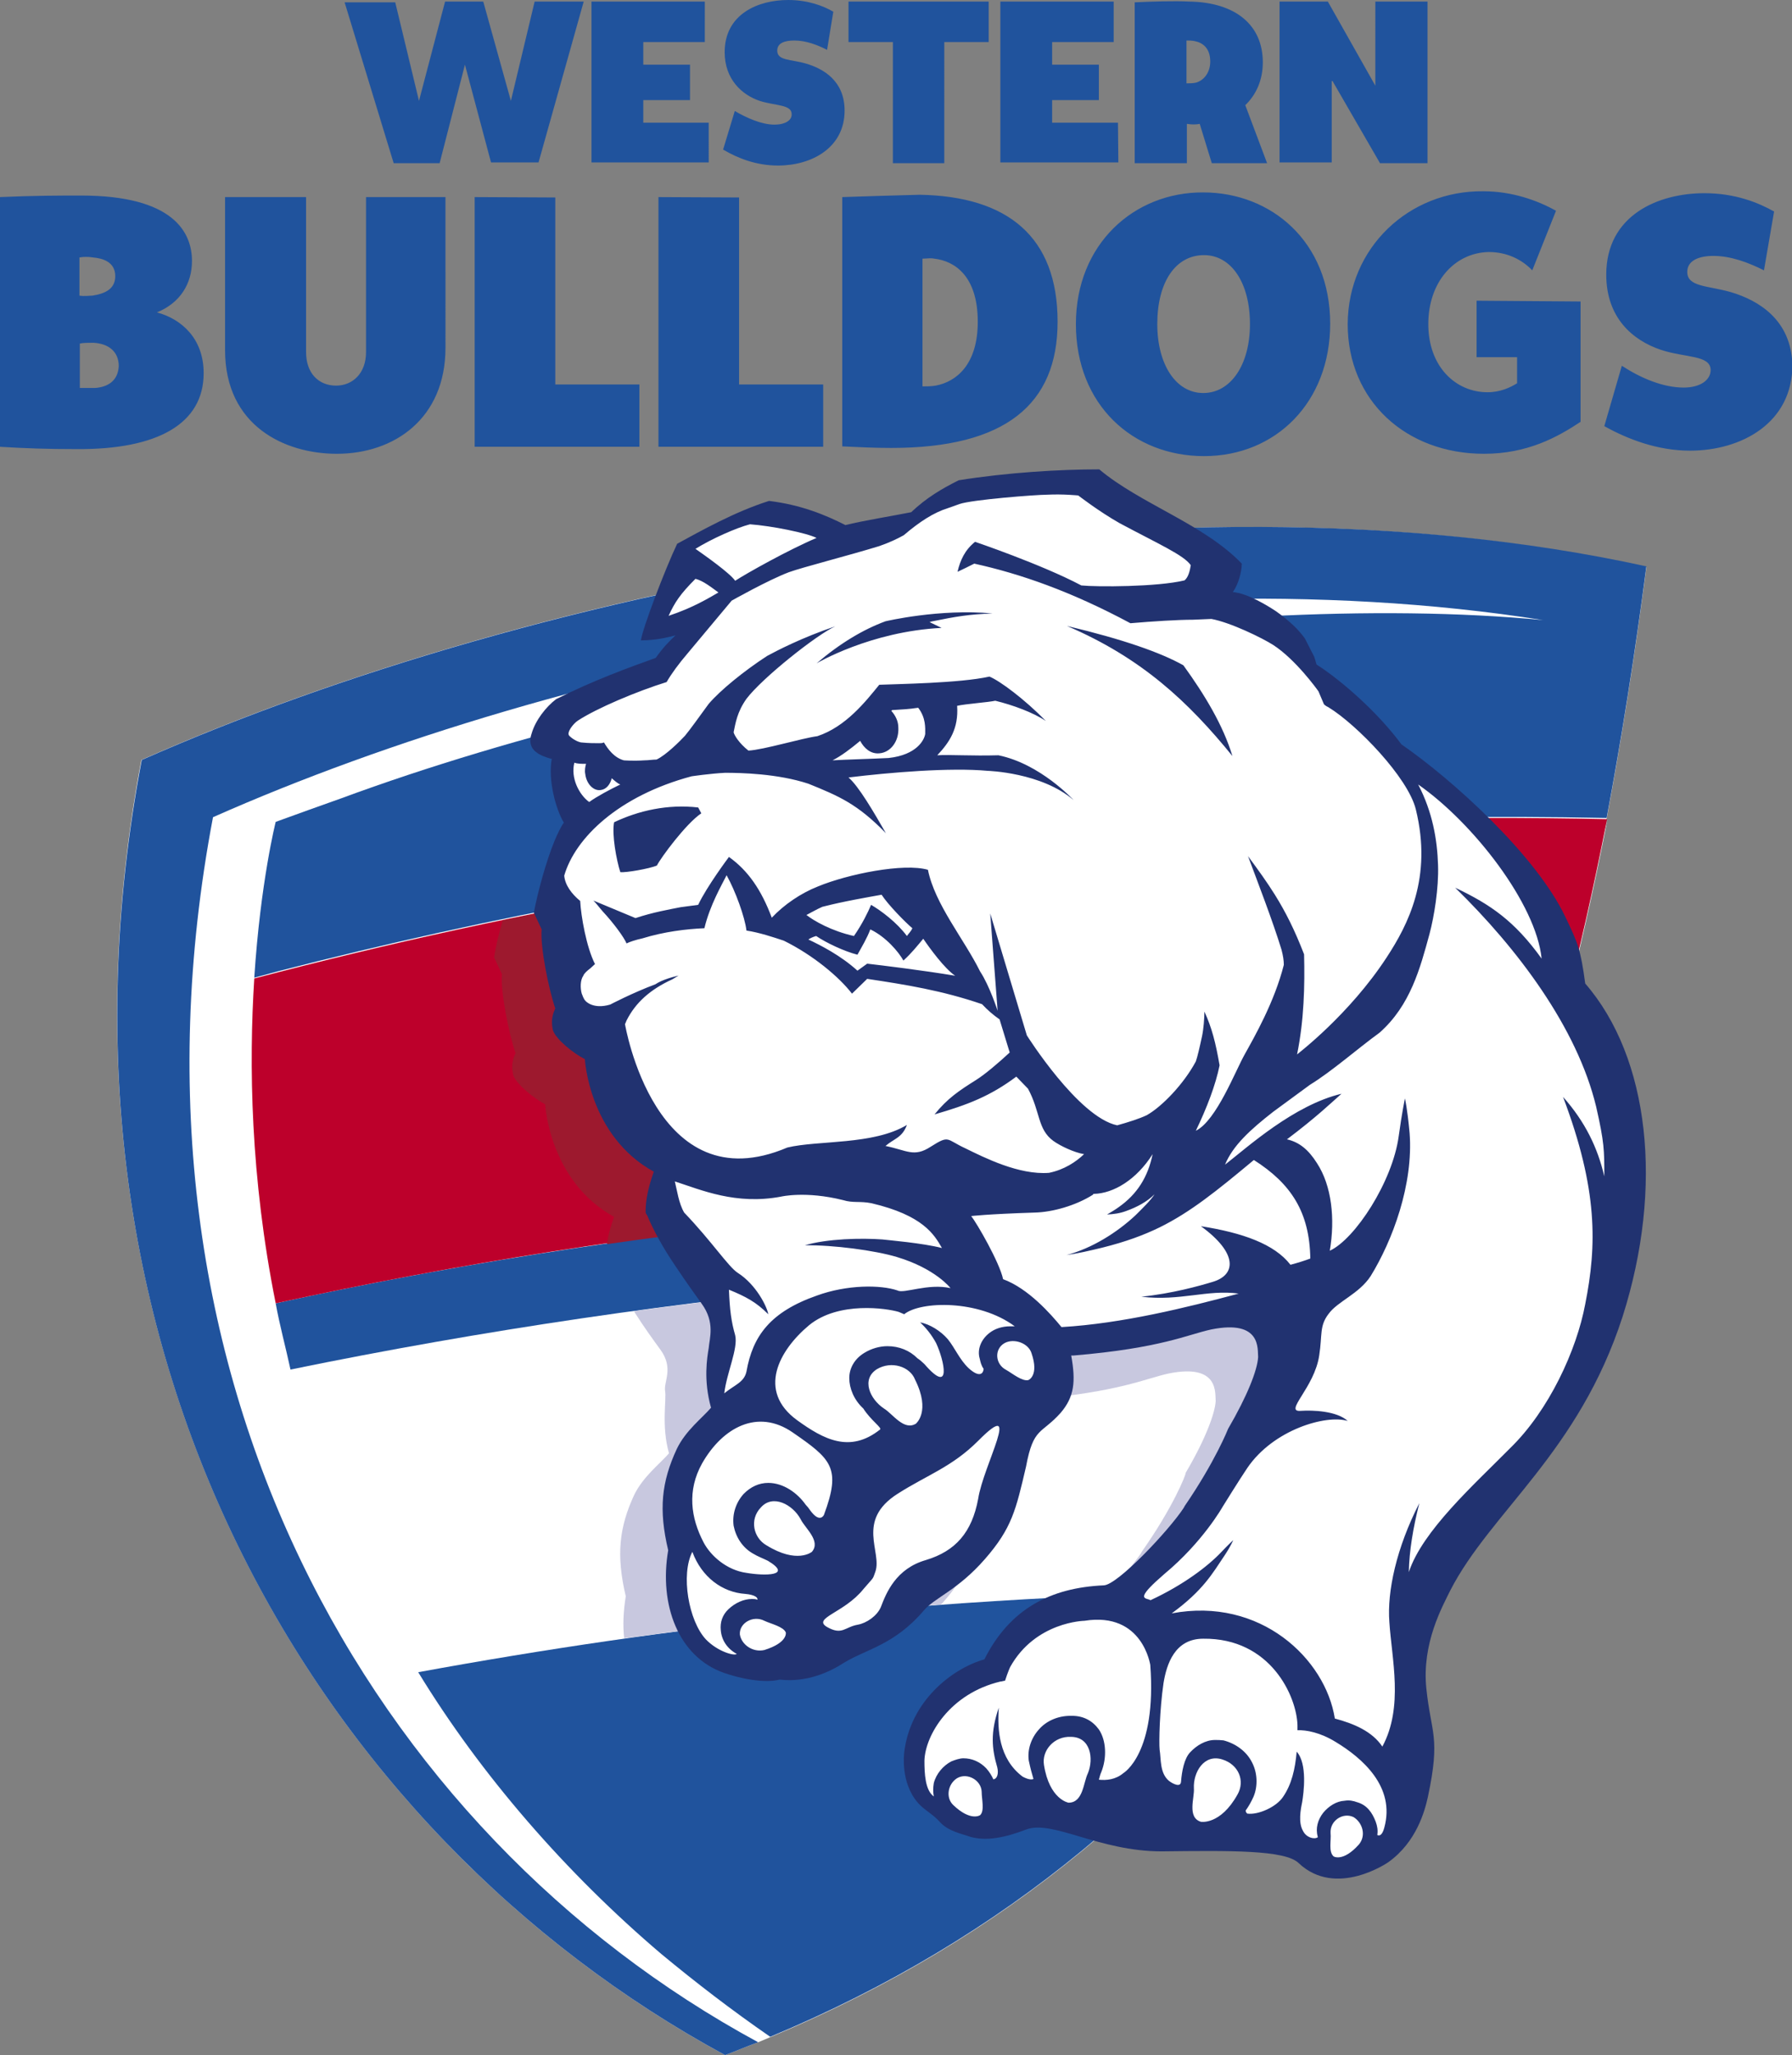 <?xml version="1.0" encoding="utf-8"?>
<!-- Generator: Adobe Illustrator 22.0.1, SVG Export Plug-In . SVG Version: 6.00 Build 0)  -->
<svg version="1.1" id="Layer_1" xmlns="http://www.w3.org/2000/svg" xmlns:xlink="http://www.w3.org/1999/xlink" x="0px" y="0px"
	 viewBox="0 0 460.2 527.6" style="enable-background:new 0 0 460.2 527.6;" xml:space="preserve">
<rect x="0" y="0" width="460.2" height="527.6" fill="#808080" stroke="none"/>
<style type="text/css">
	.st0{fill:#FFFFFF;}
	.st1{fill:#20539D;}
	.st2{fill:#BD002B;}
	.st3{fill:#C8C8DF;}
	.st4{fill:#9D192E;}
	.st5{fill:#213270;}
</style>
<title>569059CC-CC7C-495E-9BDF-4FBBB4B32FC6</title>
<g>
	<g>
		<path class="st0" d="M381.1,324.5c2.2-5.8,4.3-11.7,6.3-17.7 M412.6,210.2c3.9-20.9,7.3-42.3,10.2-64.6
			c-125.3-27.8-285.2,4.7-386.5,49.5C7.7,346.7,81.2,470.7,186.2,527.6c3-1.1,5.7-2.3,8.5-3.3l3.1-1.3
			c60.6-25.3,106.2-64.1,140.2-114.3"/>
		<path class="st0" d="M387.6,307c10.2-30,18.5-62.2,25.2-96.6"/>
		<path class="st0" d="M338.3,408.5c16.9-25.1,31.1-53.1,42.9-83.8"/>
	</g>
	<path class="st1" d="M444.5,75c-5.9-1.7-11.2-1.3-11.2-5.2c0-2.8,2.8-4.1,6.7-4.1c4.5,0,9,1.7,13,3.7l2.6-15.1
		c-4.1-2.3-10-4.7-17.9-4.7c-11.8,0-25.2,5.6-25.2,20.9c0,11.2,6.9,16.9,14,19.3c6.3,2.1,12.8,1.3,12.8,5.2c0,2.6-2.7,4.5-6.9,4.5
		c-5.3,0-11-2.4-15.9-5.6l-4.5,15.5c5.9,3.3,13.6,6.3,22,6.3c13.2,0,26.3-7.1,26.3-22C460,82.1,451.6,77.1,444.5,75z M304.8,31.8
		c1.2,0.2,2.4,0.2,3.3,0l3.1,10.1h14.2L319.8,27c2.7-2.6,4.5-6.3,4.5-11c0-9.5-6.9-15.4-18.9-15.6c-3.8-0.2-10,0-14,0.2v41.3h13.4
		L304.8,31.8L304.8,31.8z M304.8,10.4c0.6,0,1.4,0,2.2,0.2c1.8,0.4,3.8,1.7,3.8,5.2c0,2.8-1.6,4.8-3.6,5.4c-0.8,0.2-1.8,0.2-2.5,0.2
		v-11L304.8,10.4L304.8,10.4z M287.1,31.5h-16.9v-5.8h12v-9.1h-12v-5.8H286V0.4h-29.1v41.3h30.3L287.1,31.5L287.1,31.5z M36.4,195.1
		C7.6,346.7,81.2,470.7,186.2,527.6c3-1.1,5.7-2.3,8.5-3.3c-99.3-53.8-167.2-171.1-140-314.5c89.5-39.7,227.2-68.7,341.6-50.6
		C311.1,151,176.8,172,87.5,205c-5.3,1.9-11,3.9-16.7,6c0,0-3.9,15.4-5.5,40l6.3-1.7c109-28.1,223.8-41.7,341-39.3
		c3.9-20.9,7.3-42.3,10.2-64.6C297.4,117.9,137.5,150.4,36.4,195.1L36.4,195.1z M346.1,83.2c0,19.7,15,33.3,35,33.3
		c11.2,0,18.9-4.3,24.8-8.2V77.4l-26.7-0.2v14.5h10.4v6.7c-1.8,1.1-4.3,2.3-7.6,2.3c-8.1,0-15.2-6.5-15.2-17.5
		c0-10.8,6.7-18.3,15.5-18.5c4.7,0,8.5,1.9,11.2,4.7l6.1-15.3c-4.7-2.6-11.2-5-18.7-5C361.9,48.9,346.2,63.5,346.1,83.2L346.1,83.2z
		 M216.3,50.6v64c4.5,0.2,8.1,0.4,12.6,0.4c29.3,0,42.7-11.2,42.7-32.4c0-21.8-12.8-32.2-35.4-32.6C228.5,50.2,222,50.4,216.3,50.6
		L216.3,50.6z M237,66.4c1,0,2-0.2,2.9,0c5.3,0.6,11.2,4.5,11.2,16.2c0,11-5.5,15.4-10.8,16.4c-1.2,0.2-2.4,0.2-3.4,0.2V66.4z
		 M52.3,95.8c0-8.9-5.7-13.9-12-15.6c5.9-2.4,9-7.3,9-13.2c0-7.3-4.7-16.8-28.5-16.8c-5.3,0-11.8,0-20.9,0.4v64.1
		c6.7,0.4,12,0.6,20,0.6C40.3,115.4,52.3,108.9,52.3,95.8L52.3,95.8z M20.4,66.1c1-0.2,2.4-0.2,3.5,0c2.4,0.2,5.7,1.1,5.7,4.8
		c0,3.2-2.5,4.5-5.9,5c-0.8,0-1.9,0.2-3.3,0L20.4,66.1L20.4,66.1z M24.4,99.6h-3.9V88.2c0.8-0.2,2.2-0.2,3.5-0.2
		c3.8,0.2,6.5,2.2,6.5,6C30.3,97.9,27.5,99.4,24.4,99.6L24.4,99.6z M276.3,83.2c0,20.8,14.7,33.9,32.9,33.9
		c18.5,0,32.4-13.9,32.4-34c0-21.1-15.2-33.7-32.6-33.7C291.3,49.3,276.3,62.6,276.3,83.2L276.3,83.2z M321,83.2
		c0,10.4-4.9,17.7-12,17.7c-7,0-11.8-7.3-11.8-17.7c0-10.8,4.7-17.7,12-17.7C316.2,65.5,321,72.6,321,83.2z M342.2,20.8l12.2,21.1
		h12.2V0.4h-13.4V22L341,0.4h-12.4v41.3H342V20.8H342.2L342.2,20.8z M86.5,116.5c14.8,0,27.9-9.1,27.9-27.2V50.6H94v39.8
		c0,5.4-3.4,8.6-7.7,8.6c-4.5,0-7.7-3.2-7.7-8.6V50.6H57.8v39.3C57.8,109.3,73.1,116.5,86.5,116.5L86.5,116.5z M70.8,334.6
		c1,5.6,2.6,11.4,3.8,17c98.1-20.1,203.6-30.2,306.6-27c2.2-5.8,4.4-11.7,6.3-17.7C281.6,302.9,171.3,312.6,70.8,334.6z M112.9,41.9
		l6.5-25.3l6.7,25.1h12.2l11.6-41.3h-12.6l-6.1,25.5l-7.1-25.5h-9.8l-6.7,25.5l-6.1-25.3h-13l12.6,41.3H112.9z M229.3,41.9h13.2
		V10.8h11.4V0.4h-36v10.4h11.4L229.3,41.9L229.3,41.9z M107.4,429.3c16.1,26.4,38,51.6,62.5,72.4c8.7,7.2,17.9,14.3,27.9,21.2
		c60.6-25.3,106.2-64.1,140.2-114.3c-44.1-0.2-88.3,2.1-132.2,6.5C172.7,418.5,139.6,423.4,107.4,429.3L107.4,429.3z M198.9,32
		c-3.3,0-7.1-1.7-10.2-3.5l-3,9.9c3.9,2.3,8.6,4.1,14.1,4.1c8.7,0,17.1-4.6,17.1-14.1c0-7.7-5.5-10.8-10-12.1
		c-3.8-1.1-7.3-0.7-7.3-3.3c0-1.9,1.8-2.6,4.4-2.6c2.9,0,5.9,1.1,8.4,2.4L214,3c-2.6-1.5-6.5-3-11.6-3c-7.7,0-16.3,3.6-16.3,13.4
		c0,7,4.5,11,9,12.5c4.1,1.3,8.2,0.9,8.2,3.4C203.4,30.9,201.6,32,198.9,32L198.9,32z M121.9,50.6v64.1h42.3v-16h-21.6v-48
		L121.9,50.6L121.9,50.6z M169.1,50.6v64.1h42.3v-16h-21.6v-48L169.1,50.6L169.1,50.6z M182.1,31.5h-16.9v-5.8h12v-9.1h-12v-5.8
		h15.8V0.4h-29.1v41.3h30.1V31.5L182.1,31.5L182.1,31.5z"/>
	<path class="st2" d="M170.7,228.3c-35.6,6.1-70.8,13.8-105.4,22.9c-1.4,22-1,51,5.5,83.4c46.8-10.2,94.4-17.7,143-22.5
		c57.4-5.6,115.5-7.5,173.7-5.2c10.2-30,18.5-62.2,25.2-96.6C330.4,208.5,249.4,214.8,170.7,228.3L170.7,228.3z"/>
	<path class="st3" d="M293.2,398.4c0,0.2-0.2,0.2-0.2,0.4c-1.8,2.6-5.3,6.9-9.1,10.8c18.1-0.7,36-0.9,54.3-0.9
		c17.1-25.1,31.3-53.2,43-84c-73.7-2.2-146.7,2.1-218.3,11.9v0.2c2.6,4.1,5.1,7.5,6.7,9.7c3.5,4.8,0.8,8.2,1.2,10.6
		c0.4,2.2-1,8.9,1,16c-2.2,2.6-6.5,5.8-8.9,10.6c-3.9,8.4-4.7,15.5-2.2,26.1c-0.6,3.8-0.8,7.5-0.4,10.8c27-3.7,54.1-6.7,81.4-8.7
		c0,0,0-0.2,0.2-0.2c7.1-8,7.9-12.7,10.6-23.9c2-10.2,3.9-8.2,8.9-13.8c3.6-4.1,3.9-8,2.8-14.7h0.6c22.6-1.9,29.3-5.4,35.4-6.7
		c13-2.6,11.8,5.2,12,7.1c-0.2,3.3-2.8,10.1-7.7,18.4C304.6,378.5,301.3,386.9,293.2,398.4L293.2,398.4z"/>
	<path class="st4" d="M397.1,271.1c-1.2-8.9-2.8-17.3-5.9-23.8c-5.9-12.3-20.2-26.8-32.4-36.9c-78.3,1.7-155.2,10.4-229.7,25.9
		c-1,3.4-1.8,6.7-2.2,9.5c0.4,0.9,1.2,2.6,2,4.3c-0.4,4.5,1.8,15.3,3.5,20.3c-1,2-1,3.7-0.6,5.6c0.8,2.4,5.5,6.1,8.2,7.5
		c0,0,1,19.7,17.7,28.9c-1,2.8-1.6,5-1.8,7c75.9-10.9,153.8-15.2,231.9-12.3c3.8-11.2,7.3-22.5,10.6-34.3
		C397.9,272.2,397.5,271.6,397.1,271.1L397.1,271.1z"/>
	<g>
		<path class="st5" d="M217.1,134.8c-5.1-2.6-11.4-5.2-19.6-6.2c-8.9,2.8-17.7,7.8-23.6,11c-3.1,6.5-9,22-9.3,24.8
			c2,0,4.9-0.2,8.9-1.3c-1.6,1.5-3.2,3.1-5.1,5.8c-6.7,2.4-16.1,5.8-25.6,10.6c-2.6,2-5.3,5.4-6.3,8.9c-0.6,1.7-0.4,3.5,1.2,4.7
			c1,0.8,2.4,1.3,3.8,1.7h0.2c-1,5.4,1,12.9,3.1,16.4c-0.8,1.1-1.6,2.8-2.4,4.7c-2.2,5.4-4.3,13.1-5.3,18.4l2,4.3
			c-0.4,4.5,1.8,15.3,3.5,20.3c-1,2.1-1,3.8-0.6,5.6c0.8,2.4,5.5,6.1,8.2,7.4c0,0,1,19.7,17.7,28.9c-1.6,4.6-2.1,7.5-2.1,10.4
			c0,0.2,0.2,0.6,0.4,0.8c1.6,3.9,4.3,8.7,7.1,12.8c2.6,3.9,5.3,7.7,6.9,9.9c3.5,4.8,2,8.9,1.8,11.4c-0.4,2.4-1.4,8.2,0.6,15.3
			c-2.2,2.6-6.5,5.8-8.8,10.6c-3.9,8.4-4.7,15.5-2.2,26c-2.4,14,2.6,27.4,14.4,31.5c6.5,2.2,11.6,2.4,14.2,1.7
			c6.9,0.8,12.8-1.9,16.5-4.3c5.7-3.5,13-4.6,20.5-13.4c2.9-3.4,8.7-5.2,15.7-13.2c7-8,8-12.7,10.6-23.8c1.9-10.2,3.9-8.2,8.9-13.8
			c3.5-4.1,3.9-8,2.7-14.7h0.6c22.6-1.9,29.3-5.4,35.4-6.7c13-2.6,11.8,5.2,12,7.1c-0.2,3.4-2.8,10-7.7,18.4c0,0-3.3,8.4-11.2,19.9
			c0,0.2-0.2,0.2-0.2,0.4c-3.8,5.8-16.9,19.7-20.5,19.9c-13.8,0.6-24.2,6.1-30.7,19c-8.4,2.4-19.1,10.8-20.6,24
			c0,0.2-1,7.6,3.5,12.8c1.4,1.7,4.1,3.1,5.7,5c2.2,2.4,5.7,3,7.9,3.8c4.1,1.1,8.7,0.2,14.2-1.9c6.7-2.6,18.7,5.6,34.8,5.6
			c17.5-0.2,31.7-0.4,35.2,3c9.6,9.1,23-0.2,23-0.2c7.3-5.2,9.4-13.2,10.2-16.8c3.3-15.5,0.8-16.2-0.4-27.8
			c-1.2-11.6,4.1-21,6.1-25.1c10.4-20.3,33-35.4,44.3-70.4c10.6-33.3,6.9-66.5-9.6-85.5c-1.2-8.9-1.9-10.4-5.1-17.1
			c-7.5-15.8-28.9-35.2-42.1-44.3c-5.9-8-15.1-16.2-21.8-20.5c-0.2-0.8-0.4-1.3-0.6-2l-2.4-4.7c-1.6-2.2-3.7-4.3-7.3-6.9
			c-2.4-1.6-7.5-4.7-11.2-5c1.4-1.9,2.3-5.2,2.3-7.3c-9.8-10.2-26-15.3-36.6-24.2c-10.2,0-23.6,0.8-36.1,2.8
			c-4.4,2.2-8.3,4.5-12.2,8.2C229.5,132.4,221.5,133.7,217.1,134.8L217.1,134.8z"/>
		<path class="st0" d="M188.8,149.1c2.9-1.9,13.8-8,20.9-11c-2.6-1.3-11.6-3.1-17.1-3.5c-3.5,0.9-9.8,3.7-14,6.3
			C181.3,142.8,187.4,147.1,188.8,149.1L188.8,149.1z M226.6,318.2c1.6,0.2,10.2,0.9,15.3,2.2c-2-3.5-4.9-8.4-18.1-11.5
			c-3-0.6-4.7,0-7.3-0.8c-9.6-2.4-15.9-0.9-15.9-0.9c-11.6,2.2-20.5-1.7-27.3-3.9c0.6,2.4,1,5.6,2.4,8c7.1,7.4,11.4,14,13.8,15.5
			c4.7,3,7.5,8.7,7.8,10.6c-3.1-3.1-5.7-4.5-10.1-6.3c0.2,5.2,0.6,8.2,1.6,11.7c0.8,3.4-2.2,9.7-2.8,14.9c2.7-2.2,5.1-2.8,5.7-5.6
			c1.6-9.1,6.1-15.3,18.1-19.5c7.7-2.8,16.3-2.8,20.7-1.3c1.6,0.9,7.8-1.9,13.6-0.6c0,0-3.8-5-13.8-8c-5.7-1.7-16.3-3.1-23.6-3
			C212.4,318,221.2,317.8,226.6,318.2L226.6,318.2z M208.5,398.4c2.4-2.8-1.8-6.1-2.9-8.4c-2-3.7-7.1-6.5-10.2-3
			c-3,3.1-1.9,7.8,1.4,9.7C204.7,401.6,208.5,398.4,208.5,398.4L208.5,398.4z M196.3,423.6c6.1-1.9,5.5-4.5,5.5-4.5
			c-0.6-1.5-3.8-2.2-5.5-3c-2.9-1.5-6.5,0.6-6.3,3.5C190.4,422.2,193.3,424.3,196.3,423.6L196.3,423.6z M178.6,148.6
			c-3.9,3.9-5.3,6-6.9,9.5c6.3-2.1,10.2-4.5,12.8-6C182.7,150.8,180.6,149.1,178.6,148.6L178.6,148.6z M211.6,388.9
			c4.5-12.1,1.9-14.3-8.1-21.2c-8.9-6.1-17.9-1.3-23.2,8c-3.9,7-2.9,14,0.4,20.3c1.8,3.4,5.9,7.1,11,7.8c4.7,0.8,12,0.8,5.5-3.1
			c-1.2-0.6-2.6-1.1-3.9-1.9c-2.6-1.5-4.3-4.1-4.9-7.1c-0.4-3,0.6-6,2.6-8.2c1.8-1.8,3.9-2.8,6.3-2.8c3.9,0,7.5,2.6,9.6,5.6
			c0.4,0.4,0.8,0.9,1.2,1.5C210.6,391.2,211.6,388.9,211.6,388.9L211.6,388.9z M225.8,193.4c-2.2,0.2-3.9-1.3-4.9-3.2
			c-2.4,2-4.9,3.9-7.1,5c3.3-0.2,10.6-0.4,14.4-0.6c7.3-0.8,9.2-4.7,9.4-6.2c0-1.5,0.2-4.1-1.8-6.7c-2.7,0.4-3.7,0.4-6.7,0.6
			l-0.2,0.2c1,1.1,1.8,2.6,1.8,4.3C230.9,190.3,228.7,193.2,225.8,193.4z M147.5,195.8c-1,3.9,1.2,8.2,3.8,10.1
			c2.1-1.5,5.5-3.3,8-4.5c-0.6-0.2-1.4-0.9-2.2-1.6c-0.4,1.6-1.4,2.8-2.7,3c-1.9,0.4-3.8-1.5-4.1-4.1c-0.2-0.9,0-1.9,0.2-2.6
			C149.3,196.1,148.3,196.1,147.5,195.8L147.5,195.8z M175.8,249.7c0,0-1.4,0.6-3.1,1.7c-5.7,2.6-9.5,6-11.8,10.6
			c-0.2,0.4-0.2,0.6-0.4,0.9c0,0,7.7,46.2,41.7,31.7c7.9-1.9,22.1-0.6,30.7-5.8c-1.2,3.3-3.3,3.5-5.5,5.4c5.5,1.1,7.3,3,11.6,0.2
			c4.9-3.1,3.9-1.9,8.9,0.4c4.9,2.4,13.8,6.9,21.5,6.3c3.9-0.8,6.9-2.8,9-4.8c-2.5-0.4-6.1-2.1-7.9-3.4c-4.1-3-3.3-7.5-6.5-13.4
			l-3-3.1c-6.7,5-12.4,7.2-21,9.7c3.3-4.1,6.3-6.1,10.6-8.8c2.4-1.5,5.9-4.5,8.7-7.1l-2.6-8.5c-1.6-1.1-3.1-2.4-4.5-3.9
			c-10.2-3.5-19.5-5-29.5-6.5l-3.9,3.8c-3.3-4.3-10-9.9-17.5-13.6c-2.7-0.9-6.3-2.1-9.6-2.6c-0.4-3.4-2.8-10.1-5.1-14.2
			c-1.2,2.4-4.3,7.7-5.7,13.6c-4.7,0.2-10.4,0.9-15.9,2.6c-1.8,0.4-3.3,0.9-4.1,1.3c-0.6-1.5-3.3-5.2-6.1-8.2
			c-0.8-0.9-1.6-2-2.4-2.8l10.8,4.5c4.5-1.5,8.6-2.2,11.6-2.8c1.6-0.2,3.1-0.4,4.5-0.6c2.2-4.7,7.9-12.3,7.9-12.3
			c4.9,3.5,8.3,8.4,11,15.6c3.2-3.4,7.5-6.3,11.8-8c7.7-3.2,22.1-6.1,28.3-4.3c1.8,8.9,9.3,17.8,13.4,26.1
			c2.4,3.6,4.5,10.1,4.5,10.1l-1.9-25l9.4,31.3c0,0,13.2,21,23.2,23.1c2.9-0.8,5.7-1.7,7.6-2.6c3.9-2.2,9.5-8,12.6-13.8
			c0.4-1.1,1-3.7,1.6-6.5c0.4-1.9,0.6-4.6,0.6-6.3c1.9,4.1,2.9,8,3.9,13.8c-1,5-3.3,11-6.1,16.8c5.3-2.6,10.2-15.5,12.6-19.7
			c2.5-4.5,7.6-13.4,10-22.9c0-1.1-0.2-2.4-0.6-3.9c-2.3-7.5-6.1-17.3-8.6-24c2.6,3.5,4.9,6.7,6.9,9.9c2.8,4.5,5.1,9.1,7.5,15.3
			c0.2,8,0,16.9-1.8,25.7c0.2-0.2,13.4-10.2,23-24.9c5.5-8.4,11.8-20.5,7.5-38c-2-8.2-15.2-21.8-22.4-26.2c-0.4-0.2-0.8-0.4-1.2-0.8
			l-1.4-3.3c-0.4-0.6-5.9-8.2-11.6-11.9c-2.8-1.8-11-5.8-15.9-6.7l-4.7,0.2c-3.9,0-10.2,0.4-16.1,0.9c-15.3-8.2-28.3-12.7-40.1-15.3
			c-1.6,0.8-3,1.5-4.3,2.1c0.7-3,1.9-5.6,4.5-7.7c0,0,17.1,5.8,27.3,11.2c3.9,0.4,19.5,0.4,26.5-1.3c1-0.8,1.4-2.6,1.6-3.9
			c-1.8-2.6-8.2-5.4-18.3-10.8c-5.3-3-10.6-7.1-10.6-7.1s-3.9-0.4-7.9-0.2c-3,0-19.5,1.3-22.6,2.4c-0.6,0.2-3,1.1-3.1,1.1
			c-3.5,1.1-7.1,3.4-11.2,6.9c-1.6,0.9-3.7,1.9-6.3,2.8c-7.8,2.4-19.6,5.4-23.2,6.7c-5.3,2-14.7,7.3-14.7,7.3l-11.2,13.4
			c-2.4,2.8-4.3,5.4-5.5,7.5c-7.7,2.4-17.9,6.7-22.8,9.9c-1.2,0.8-3,3.1-2.2,3.9c0.8,0.8,2,1.5,3,1.7c1.9,0.2,3.5,0.2,4.7,0.2
			c0.4,0,0.8,0,1.2-0.2c1,1.7,2.6,3.9,5.1,4.6c0,0,2.4,0.2,5.3,0c1,0,2.2-0.2,3.1-0.2c2.4-1.1,6.1-4.8,7.3-6.1
			c1.4-1.7,3.4-4.5,6.1-8.2c3-3.5,9-8.4,15-12.3c2.4-1.3,8.9-4.7,17.5-7.6c-4.7,2.1-18.7,13.2-22.8,18.6c-2.4,3.4-2.8,6.2-3.3,8.6
			c0.2,0.8,1.4,2.8,3.8,4.7c3.9-0.2,13.8-3.2,17.7-3.7c7.3-2.4,12.4-8.9,15.9-13.2c4.5-0.2,20.7-0.4,28.3-2.1
			c2.7,1.1,9,5.8,14.5,11.4c-3.3-2.2-8.5-4.1-13-5.2c-1.8,0.4-7.5,0.8-9.8,1.3c0.4,5.8-1.9,9.3-5.1,12.7c3.3-0.2,8.8,0.2,15.7,0
			c10.8,2.2,19.3,11.5,19.3,11.5c-8.2-7.1-22-7.5-22-7.5c-9.6-0.9-25.2,0.4-35.8,1.7c2.6,2.2,6.5,8.9,9.6,14.3
			c-7.3-7.5-12-9.5-19.9-12.7c-7.9-2.6-17.3-2.8-21.4-2.8c-3.9,0.2-8.6,0.9-8.6,0.9c-18.7,5-29.9,15.8-32.7,25.5
			c0.2,2.4,1.9,4.7,4.1,6.5c0.2,3.9,1.6,11.9,3.8,16.2l-1.2,1.1c-0.8,0.6-1.6,1.3-1.8,1.9c-0.8,1.1-0.8,3.2-0.4,4.6
			c0.2,0.4,0.4,1.3,1,1.9c0,0,1.9,2.2,6.3,0.9c0,0,5.7-3,11.6-5.2c1.6-1.1,4.7-2.1,7.9-2.6L175.8,249.7z M239.5,159.5
			c-0.2,0-0.6,0.2-0.8,0.2l3.1,1.5c-18.3,0.9-32.1,9.1-32.1,9.1c6.1-5.2,12-8.7,17.7-10.8c0,0,13.9-3.3,27.5-2
			C248.8,157.7,245.4,158.3,239.5,159.5L239.5,159.5z M274,160.7c14.7,3.5,24.2,6.9,29.9,10.1c5.5,7.6,10.2,15.4,12.6,23.3
			C305.2,180.2,293.2,168.9,274,160.7z M157.7,211.1c6.3-3,13.8-4.7,21.6-3.8l0.8,1.5c-3.9,2.6-10.4,11.4-11.4,13.4
			c-1.8,0.8-8.1,1.9-9.4,1.7C158.3,220.8,157.1,214.3,157.7,211.1L157.7,211.1z M331.4,324.7c1.9-0.5,3.8-1.1,5.1-1.6
			c-0.2-11.9-4.9-19.2-14.5-25.3c-9.6,8-16.3,13.4-24.2,17.3c-4.1,2-8.7,3.7-14.7,5.2c-3.3,0.8-6.3,1.5-9.2,1.9
			c6.5-1.7,13-5.8,17.7-10.2c1.9-1.9,3.8-3.7,4.9-5.4c-1.9,1.9-4.5,3.3-7.3,4.3c-1.6,0.6-3.1,0.8-4.9,0.9c1-0.6,2.2-1.3,3-1.9
			c4.7-3.3,7.5-7.7,8.7-13.6c-4.1,6.5-10,10.1-15.1,10.2c0,0-0.2,0-0.2,0.2c-4.4,2.8-10.4,4.5-15,4.6c-12.4,0.4-16.3,0.9-16.3,0.9
			c1.4,1.7,7.3,11.9,8.2,16.2c6.5,2.4,12.2,8.9,15,12.3c15.5-0.9,32.1-5,45.5-8.6c-8.1-1.1-15,2-25,0.8c7.9-0.8,15-2.8,18.3-3.8
			c6.1-1.8,6.5-7.4-3-14.3C319.2,316.5,327.3,319.4,331.4,324.7L331.4,324.7z M193.1,410.5c0.4,0,1,0,1.4,0.2
			c0.2-0.6-0.8-1.3-3.1-1.5c-5.9-0.4-11.2-4.3-13.6-10.8c-3,5.8-1,17.7,3.5,22.5c3,3.1,7.3,4.3,7.9,3.7c-2.4-1.3-3.9-3.5-4.1-6.1
			c-0.2-2,0.4-3.9,2-5.4C188.8,411.5,191,410.5,193.1,410.5L193.1,410.5z M258.4,351.7c1.6,0.9,4.1,3,5.7,2.6c0,0,2.8-1.1,0.8-6.9
			c-0.8-2.6-4.5-3.9-6.9-2.6C255.3,346.3,255.5,350.2,258.4,351.7L258.4,351.7z M225.2,351.5c-4.1,2.6-1.8,7.7,1.8,10.1
			c2.2,1.3,5.1,5.8,8.2,3.9c0,0,3.9-3.1-0.2-11.3C233.7,350.8,228.9,349.3,225.2,351.5L225.2,351.5z M254.1,342.2
			c1.4-1.1,3.3-1.7,5.3-1.7h1.2c-9.3-6.9-24.2-6.5-28.4-3.1c-0.4-0.2-1-0.4-1.4-0.6c-3-0.9-15.4-2.8-23,3.4
			c-7.8,6.5-13.4,16.9-3.1,24.4c6.9,5,13.6,8.5,21.3,2.4c0.6-0.4-2.4-2.4-4.3-5.4c-2.4-2.2-3.6-5.2-3.6-7.8c0-2.6,1.4-5,3.9-6.5
			c1.8-1.1,3.9-1.7,5.9-1.7c3,0,5.7,1.1,7.7,3.1c0.6,0.4,1.2,0.9,1.8,1.5c7.1,8.2,5.1-0.9,3-5.4c-1.2-2.2-2.6-3.9-4.1-5.3
			c2.4,0.4,5.3,2.2,7.1,4.3c1.8,2.2,3,5.2,5.3,7.4c2.6,2.4,3.8,1.7,3.9,0.2c-0.6-0.8-0.8-1.7-1-2.6
			C250.9,346.5,251.9,343.9,254.1,342.2L254.1,342.2z M278.5,416.1c0,0-12.6,0.2-19.1,11.9c0,0-0.6,1.3-1.3,3.5
			c-0.4,0-0.8,0.2-1.2,0.2c-13,3.1-19.3,13.8-19.5,20.3c0,3.4,0.2,7.6,2.4,9.2c-0.2-1.1-0.2-2.2,0-3.4c0.6-2.4,2.4-4.5,4.5-5.6
			c1-0.4,2.2-0.8,3.1-0.8c2.2,0,4.3,0.9,5.9,2.6c0.8,0.9,1.4,1.9,1.8,2.8c1-0.1,1.4-1.5,1-3.1c-1.4-4.8-1.8-8.9,0.4-15.3
			c-0.4,5.6,0,13.1,6.1,17.7c0,0,1.9,1.1,2.8,0.6c-0.4-1.3-0.8-2.8-1.2-4.7c-0.4-2.8,0.6-5.8,2.6-8c1.9-2.2,4.9-3.5,8.1-3.5h0.4
			c3,0,5.3,1.3,6.9,3.5c1.9,2.8,2.1,7.3,0.6,11c-0.2,0.4-0.4,1.1-0.6,1.9c1.9,0.2,4.3,0,6.3-1.7c0,0,8.6-5,6.9-27.8
			C295.4,427.7,293.6,413.7,278.5,416.1L278.5,416.1z M275,445.9c-4.3-0.2-7.5,3.5-6.9,7.2c1.4,8.9,6.3,9.7,6.3,9.7
			c3.8,0,3.8-5.2,5-7.6C280.9,451.5,280.1,445.9,275,445.9L275,445.9z M245.8,456.5c-2.4,1.5-3,5-1,6.9c4.5,4.3,6.9,2.6,6.9,2.6
			c1.2-1.1,0.4-4.1,0.4-6C252,457,248.4,455,245.8,456.5L245.8,456.5z M251.2,384.8c1.3-8.6,11.6-26.6,0-14.9
			c-6.7,6.7-13,8.7-20.7,13.6c-10.8,6.9-3.9,14.9-5.7,20c-0.8,2.2-0.2,1.1-3.1,4.5c-4.9,6.1-13.2,7.4-9.3,9.7c3.9,2.2,4.5,0,7.9-0.6
			c2.2-0.4,4.9-2.2,5.9-4.5c1.4-3.7,3.9-9.9,11.6-12.1C245.4,398.2,249.6,393.4,251.2,384.8L251.2,384.8z M412,302
			c0-6.7,0-8.7-2.1-17.9c-4.9-20.3-20.2-40.6-36.2-56.2c9.1,4.3,15.3,8.6,22.2,18.2c-1.4-14-17.5-34.8-31.7-44.7
			c3.7,7.1,4.9,14.2,5.1,20.7c0.2,5.9-1,13.2-2.2,17.7c-2.4,8.8-4.9,18.3-12.8,25.3c-5.9,4.3-12.2,9.9-17.9,13.4l-9.4,6.9
			c-5.9,4.6-10.4,8.7-12.4,13.6c5.9-4.6,17.7-15.3,29.9-18.2c-2.5,2.2-6.3,5.9-14,11.7c3.1,0.7,5.5,2.6,7.7,6.1
			c3.8,5.8,4.7,14.3,3.3,22.5c6.5-3,16.1-17.7,17.7-29.4c0.8-5.9,1.6-9.7,1.6-9.7s0.6,2.4,1.2,8.9c1,13.2-4.4,27.6-10,36.7
			c-3,4.6-8.5,6.5-10.8,9.7c-2.4,3.1-1.6,5.4-2.4,10.6c-1.2,8.4-9.3,14.7-4.7,14.3c2.9-0.2,9.2,0,12,2.6
			c-5.5-1.7-19.1,2.2-25.8,12.1c-1.9,2.8-6.3,9.9-6.3,9.9s-5.1,9.1-15,17.3c-6.7,5.8-5.5,6.1-4.1,6.5c0.2,0,0.4,0.2,0.6,0.2
			c8.4-3.9,14.7-8.7,18.1-12.3c1.9-2,3.1-3.1,3.1-3.1s-0.6,1.5-2.2,3.9c-3.1,4.6-5.5,9-13.6,14.9c22.8-4.3,39.5,11.7,41.9,27
			c4.9,1.3,9.6,3.3,12.2,7.2c5.5-10.2,2.4-22.5,1.8-32c-0.6-7.8,1.8-19,7.7-30.5c-1.6,6.3-2.6,12.3-2.7,17.7
			c3.5-10.6,16.7-22.4,26-31.8c10-9.7,17.1-25.2,19.3-37c3-15.1,3.3-29.4-5.7-53.2C407.1,288,410.3,294.7,412,302L412,302z
			 M313.9,451.7c-4.7-1.5-7.5,3.3-7.3,7.4c0.2,2.4-1.8,7.5,1.8,8.6c0,0,5,0.9,9.4-7C319.8,457.2,318.1,453,313.9,451.7L313.9,451.7z
			 M343,447.2c-3.9-2.4-7.5-3.1-9.8-3v-1.3c-0.2-7.4-6.9-22.4-24.2-22.2c-7.3,0-9.4,6.5-10.2,11.4c-1,6.9-1.2,15.1-1,17.1
			c0.4,2.4,0,6,2.4,8c1.2,0.9,3,1.7,3.1,0.2c0.2-2.6,0.8-6,2.4-7.6c1.6-1.7,3.9-3.1,6.3-3.1c0.8,0,1.3,0,2.2,0.1
			c3.1,0.8,5.9,2.8,7.3,5.6c1.4,2.6,1.6,6.1,0.4,8.9c-0.6,1.3-1.2,2.4-2,3.5c0,0.4,0.2,0.6,0.4,0.8c2.8,0.4,7.5-1.7,9.2-4.3
			c2.2-3.2,3.1-7.1,3.5-11.6c2.8,3.1,1.8,10.6,1.4,13c-0.4,1.9-1,5.2,0.2,7.3c0.8,1.7,2.8,2.3,3.8,1.7v-0.2c-0.6-2.1,0-4.3,1.4-6.1
			c1.4-1.7,3.4-3,5.5-3.1c1.2-0.2,2.2,0,3.3,0.4c2.4,0.7,3.8,2.6,4.7,5c0.4,1.1,0.6,2.2,0.4,3.4c0.8,0.4,1.4-0.4,1.8-1.9
			C358.4,458.7,349.8,451.3,343,447.2L343,447.2z M347.6,466.5c-2.7-1.3-6.1,0.9-5.9,4.1c0.2,1.9-0.6,4.8,0.8,6c0,0,2.4,1.5,6.5-3.1
			C350.9,471.2,349.9,467.9,347.6,466.5L347.6,466.5z M223.7,232.3c2.6,1.5,6.7,4.6,9.2,8c0.4-0.6,1-1.1,1.4-2
			c-1.8-1.5-6.3-6.1-7.9-8.6c-3.3,0.6-9.8,1.7-15.2,3.1c-1.4,0.6-3.3,1.7-4.1,2.1c1.9,1.5,6.4,4.1,12.2,5.4
			C221.5,237.1,222.9,234.2,223.7,232.3L223.7,232.3z M222.7,247.4c3.5,0.4,14.2,1.7,22.6,3.1c-2.7-1.8-6.5-7-8.2-9.5
			c-1.6,1.9-3,3.7-5.1,5.6c-1.2-2.2-4.5-6.1-8.5-8c-0.8,2.2-2.2,4.5-3.3,6.5c-3.5-0.9-8.1-3.1-10.6-4.8c-0.8,0.2-1.8,0.7-2,0.9
			c3.2,1.5,8.3,4.1,12.6,8L222.7,247.4L222.7,247.4z"/>
	</g>
</g>
</svg>
